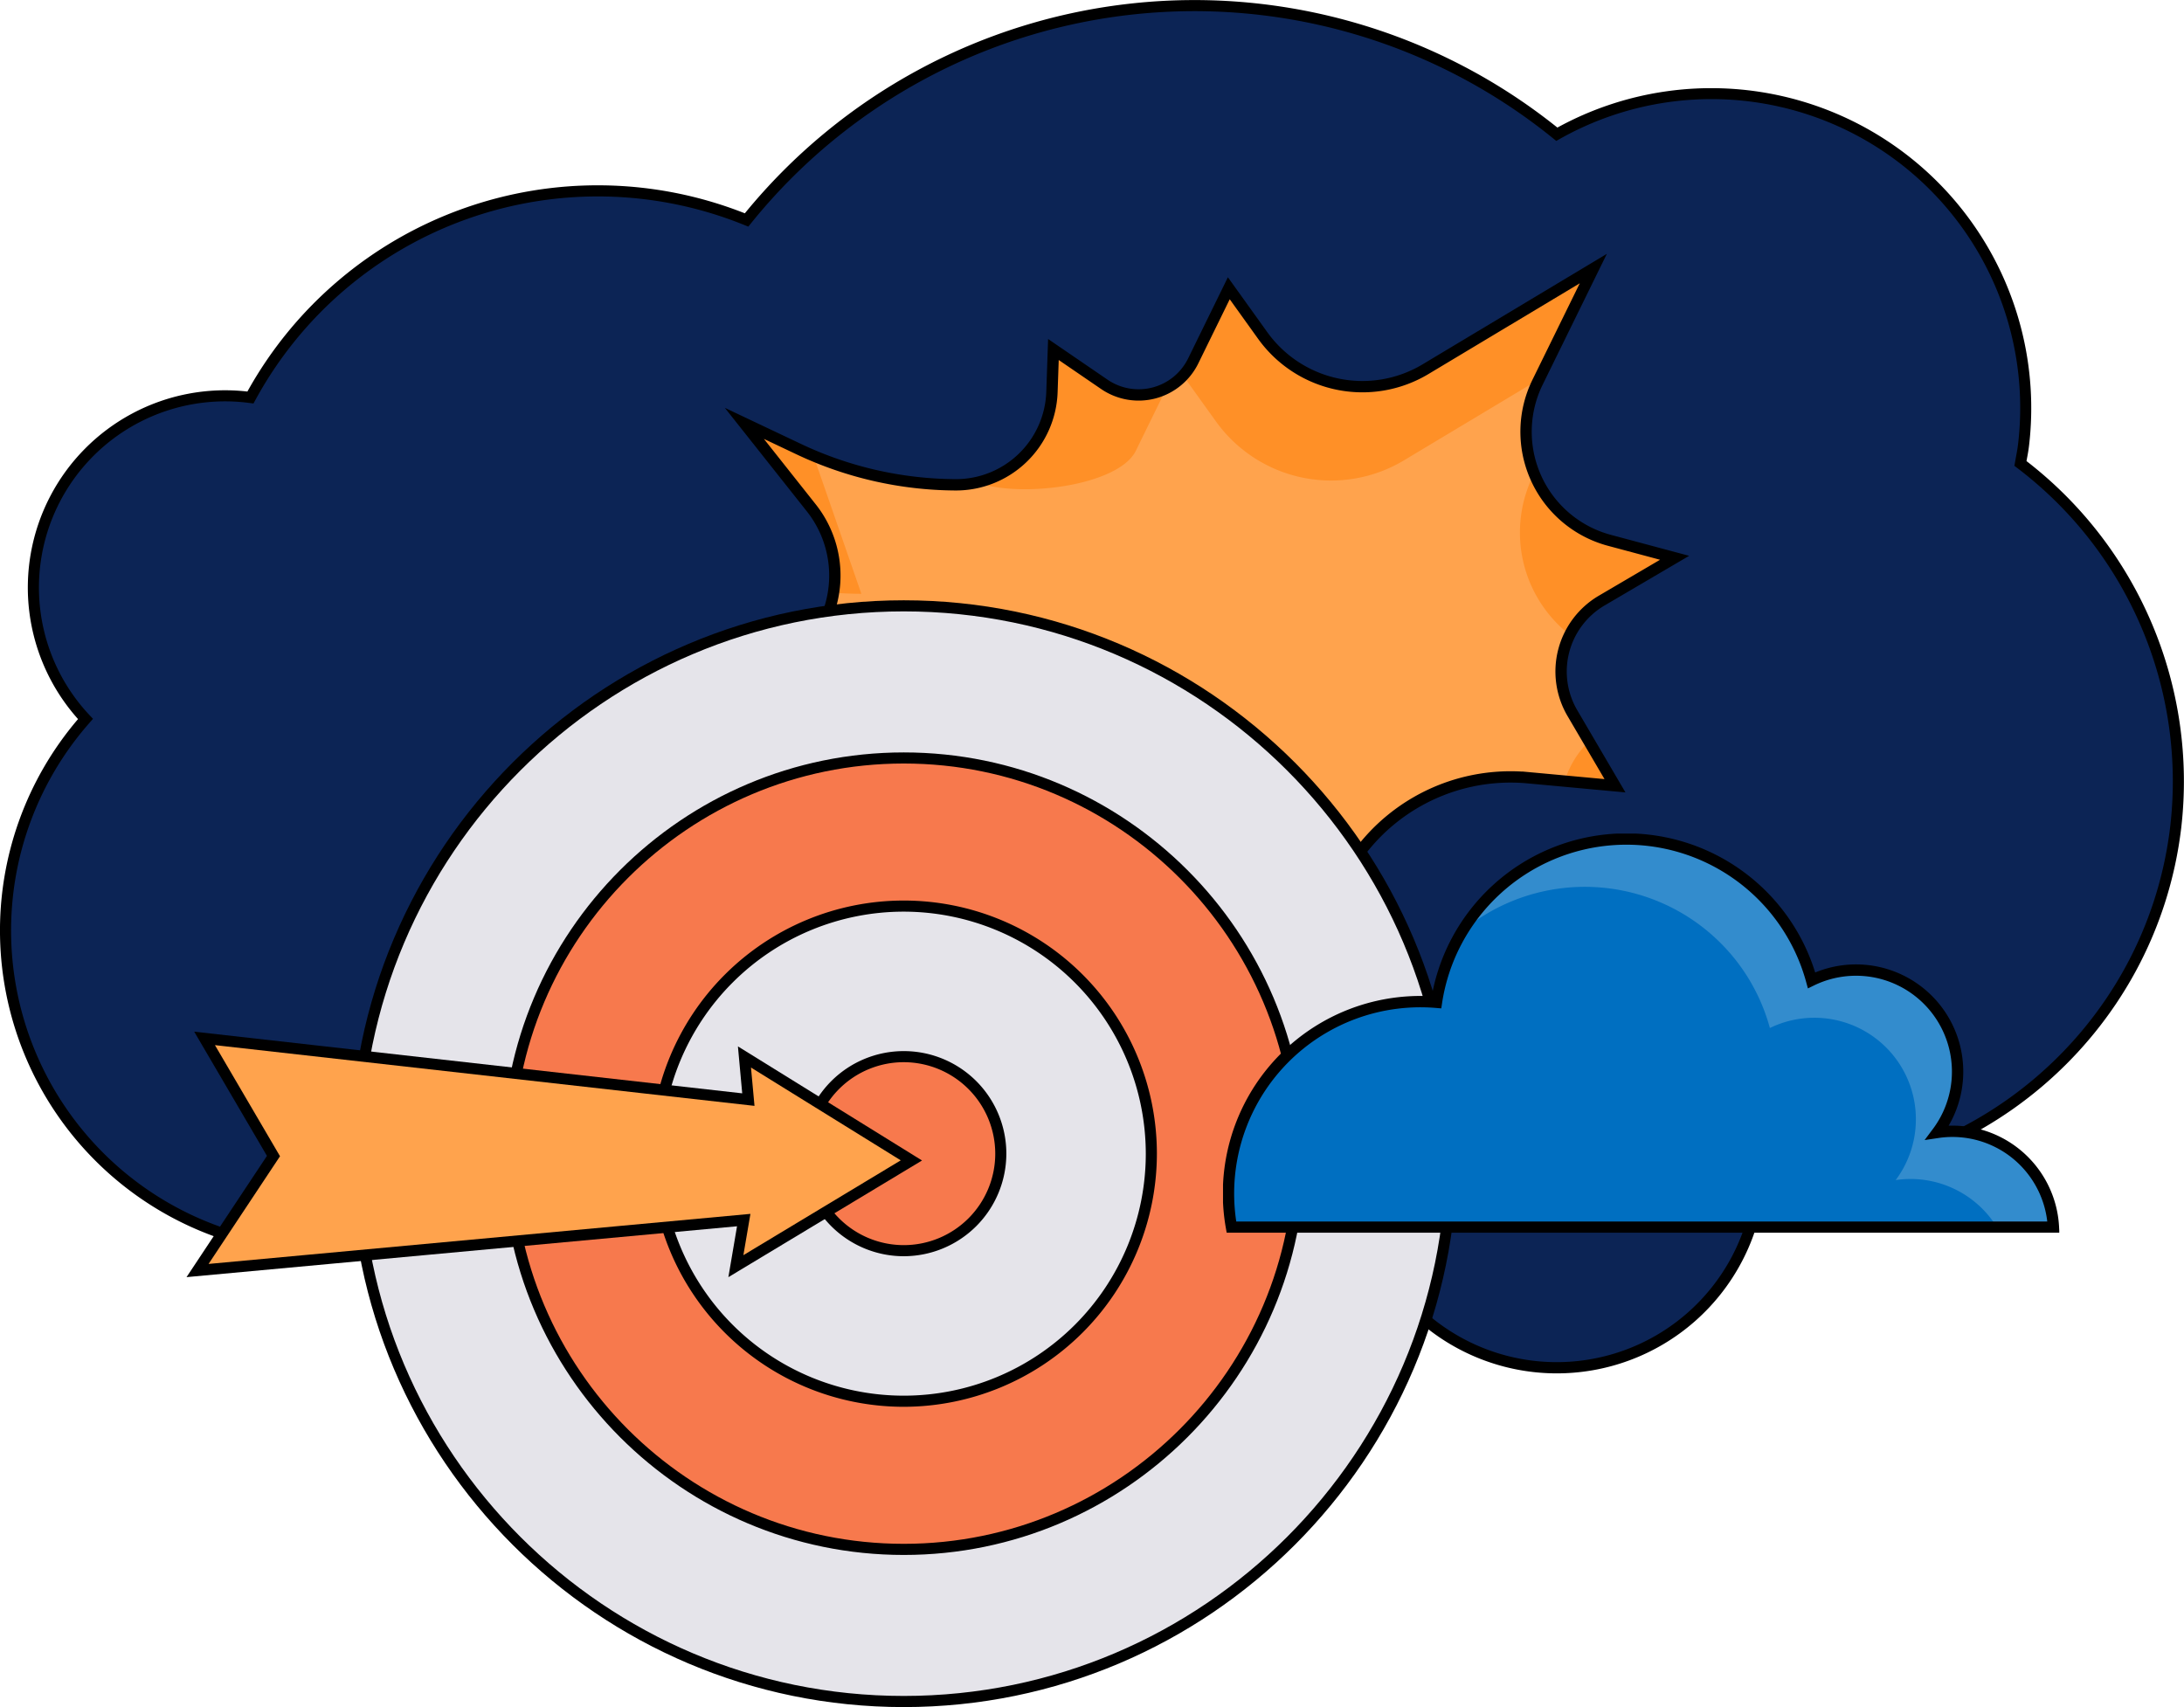 <svg xmlns="http://www.w3.org/2000/svg" xmlns:xlink="http://www.w3.org/1999/xlink" width="770.866" height="602.537" viewBox="0 0 770.866 602.537">
  <defs>
    <clipPath id="clip-path">
      <rect id="Rectangle_340" data-name="Rectangle 340" width="378.226" height="312.076" fill="none"/>
    </clipPath>
    <clipPath id="clip-path-2">
      <path id="Tracé_7162" data-name="Tracé 7162" d="M244.91,35.024a43.316,43.316,0,0,1-57.25-12.849L175.97,5.305,162.983,30.7a21.461,21.461,0,0,1-31.542,7.733l-17.728-12.58-.772,15.015A33.9,33.9,0,0,1,78.33,73.012,130.533,130.533,0,0,1,23.247,59.466L4.221,50.05,27.333,80.283A38.465,38.465,0,0,1,23.408,131.4L10.967,143.357l4.612,1.673a26.467,26.467,0,0,1,14.414,37.044l-5.352,10.317,28.207-10.275a26.9,26.9,0,0,1,36.1,25.032l.247,28.164,24.71-20.206a49.315,49.315,0,0,1,70.7,8.644L199.018,243l12.194-25.643a66.583,66.583,0,0,1,67.363-37.57l30.673,3.368-14.586-25.869a29.033,29.033,0,0,1,11.025-39.554l25.965-14.661-22.9-6.542a39.67,39.67,0,0,1-24.4-56.22L304.713.511Z" transform="translate(-4.221 -0.511)" fill="none"/>
    </clipPath>
    <clipPath id="clip-path-3">
      <rect id="Rectangle_341" data-name="Rectangle 341" width="378.226" height="312.076" fill="none" stroke="rgba(0,0,0,0)" stroke-width="4"/>
    </clipPath>
    <clipPath id="clip-path-4">
      <rect id="Rectangle_342" data-name="Rectangle 342" width="295.162" height="140.873" fill="none"/>
    </clipPath>
    <clipPath id="clip-path-5">
      <path id="Tracé_7166" data-name="Tracé 7166" d="M96.156,16.807A67.534,67.534,0,0,0,73.595,57.814,67.728,67.728,0,0,0,1.232,137.182H291.355a35.707,35.707,0,0,0-40.949-33.438A35.847,35.847,0,0,0,205.994,50.06,67.8,67.8,0,0,0,96.156,16.807" transform="translate(-0.2 -0.2)" fill="none"/>
    </clipPath>
    <clipPath id="clip-path-6">
      <rect id="Rectangle_343" data-name="Rectangle 343" width="295.162" height="140.873" fill="none" stroke="#000" stroke-width="4"/>
    </clipPath>
  </defs>
  <g id="Groupe_5353" data-name="Groupe 5353" transform="translate(-13998.939 -5640.507)">
    <g id="Groupe_5351" data-name="Groupe 5351">
      <path id="Tracé_22561" data-name="Tracé 22561" d="M711.371,161.813c.372-2.134.832-4.249,1.1-6.432A110.94,110.94,0,0,0,547.741,45.613,202.948,202.948,0,0,0,261.754,75.872,139.489,139.489,0,0,0,86.641,138.525,67.687,67.687,0,0,0,28.424,252,112.9,112.9,0,0,0,181.765,416.3a203.029,203.029,0,0,0,315.9,44.4,71.829,71.829,0,0,0,121.408-43.161c.166-1.371.2-2.731.274-4.092,73.313,4.033,138.1-49.436,146.841-123.356a140.022,140.022,0,0,0-54.821-128.28" transform="translate(14000.696 5642.274)" fill="#0c2455"/>
      <path id="Tracé_22562" data-name="Tracé 22562" d="M359.163,520.884a207.462,207.462,0,0,1-24.317-1.439,203.416,203.416,0,0,1-151.9-98.511,114.856,114.856,0,0,1-155.4-167.124A69.639,69.639,0,0,1,87.321,138.2,141.409,141.409,0,0,1,262.9,75.29,204.885,204.885,0,0,1,549.7,45.031,112.941,112.941,0,0,1,716.162,157.374c-.186,1.586-.47,3.123-.763,4.67l-.127.7A142.784,142.784,0,0,1,769.9,292.1c-8.7,73.606-73.068,128.143-146.929,125.167-.049.754-.1,1.517-.186,2.271a73.791,73.791,0,0,1-123.356,45.628,204.378,204.378,0,0,1-140.262,55.721M184.089,415.158l1.116,1.919c32.148,55.095,86.861,90.992,150.1,98.472a200.437,200.437,0,0,0,162.758-54.5l1.371-1.3,1.361,1.312a69.912,69.912,0,0,0,118.1-41.987c.108-.91.157-1.821.2-2.731l.186-3.191,1.938.108c72.823,3.926,136.249-49.427,144.795-121.623a138.859,138.859,0,0,0-54.067-126.5l-.95-.715.558-3.1c.274-1.459.548-2.917.724-4.405A108.971,108.971,0,0,0,550.467,49.084l-1.165.656-1.038-.842A200.98,200.98,0,0,0,265.038,78.863l-.91,1.126-1.341-.538A137.586,137.586,0,0,0,90.111,141.241l-.646,1.175-1.331-.176A65.719,65.719,0,0,0,31.6,252.419l1.224,1.3-1.175,1.341A110.942,110.942,0,0,0,182.327,416.509Z" transform="translate(13998.939 5640.507)"/>
      <rect id="Rectangle_379" data-name="Rectangle 379" width="770.866" height="602.527" transform="translate(13998.939 5640.511)" fill="none"/>
    </g>
    <g id="Groupe_5350" data-name="Groupe 5350" transform="matrix(1, -0.017, 0.017, 1, 14215.467, 5735.678)">
      <g id="Groupe_2055" data-name="Groupe 2055" transform="translate(0 0)">
        <g id="Groupe_2054" data-name="Groupe 2054" clip-path="url(#clip-path)">
          <path id="Tracé_7160" data-name="Tracé 7160" d="M89.195,235.3l-.247-28.153a26.9,26.9,0,0,0-36.1-25.043L24.641,192.393l5.352-10.317A26.475,26.475,0,0,0,15.579,145.02l-4.612-1.684,12.452-11.948a38.475,38.475,0,0,0,3.915-51.115L4.221,50.051l19.026,9.417A130.849,130.849,0,0,0,78.341,73a33.9,33.9,0,0,0,34.6-32.143l.772-15.015,17.728,12.58a21.461,21.461,0,0,0,31.542-7.733L175.97,5.285,187.65,22.166A43.321,43.321,0,0,0,244.91,35.014l59.8-34.5L284.346,40.3a39.668,39.668,0,0,0,24.41,56.21l22.9,6.553-25.976,14.661a29.032,29.032,0,0,0-11.015,39.554l14.586,25.869-30.673-3.357a66.56,66.56,0,0,0-67.353,37.548l-12.205,25.654L184.6,223.731a49.322,49.322,0,0,0-70.7-8.634Z" transform="translate(41.049 4.98)" fill="#ff9027"/>
        </g>
      </g>
      <g id="Groupe_2057" data-name="Groupe 2057" transform="translate(45.27 5.482)">
        <g id="Groupe_2056" data-name="Groupe 2056" clip-path="url(#clip-path-2)">
          <path id="Tracé_7161" data-name="Tracé 7161" d="M98.069,273.991l-.279-32.5A31.037,31.037,0,0,0,56.124,212.6L23.563,224.463l6.178-11.915A30.542,30.542,0,0,0,13.106,169.8l-5.32-1.941,14.361-13.792a44.41,44.41,0,0,0,4.526-59L0,60.178,21.954,71.042A150.653,150.653,0,0,0,85.532,86.669l-22.855-69.7c21.45,16.087,60.06,28.957,60.06,28.957,12.323,8.752,53.625,5.373,60.5-8.087L198.219,8.526,211.7,27.992a50.005,50.005,0,0,0,66.087,14.843L346.813,3,323.3,48.927a45.792,45.792,0,0,0,28.164,64.886l26.437,7.561-29.976,16.913a33.5,33.5,0,0,0-12.72,45.645L352.036,213.8l-35.392-3.882a76.794,76.794,0,0,0-77.734,43.34l-14.093,29.6-16.634-22.222a56.915,56.915,0,0,0-81.6-9.964Z" transform="translate(-45.27 23.724)" fill="#ffa34d"/>
        </g>
      </g>
      <g id="Groupe_2059" data-name="Groupe 2059" transform="translate(0 0)">
        <g id="Groupe_2058" data-name="Groupe 2058" clip-path="url(#clip-path-3)">
          <path id="Tracé_7163" data-name="Tracé 7163" d="M89.195,235.3l-.247-28.153a26.9,26.9,0,0,0-36.1-25.043L24.641,192.393l5.352-10.317A26.475,26.475,0,0,0,15.579,145.02l-4.612-1.684,12.452-11.948a38.475,38.475,0,0,0,3.915-51.115L4.221,50.051l19.026,9.417A130.849,130.849,0,0,0,78.341,73a33.9,33.9,0,0,0,34.6-32.143l.772-15.015,17.728,12.58a21.461,21.461,0,0,0,31.542-7.733L175.97,5.285,187.65,22.166A43.321,43.321,0,0,0,244.91,35.014l59.8-34.5L284.346,40.3a39.668,39.668,0,0,0,24.41,56.21l22.9,6.553-25.976,14.661a29.032,29.032,0,0,0-11.015,39.554l14.586,25.869-30.673-3.357a66.56,66.56,0,0,0-67.353,37.548l-12.205,25.654L184.6,223.731a49.322,49.322,0,0,0-70.7-8.634Z" transform="translate(41.049 4.98)" fill="none" stroke="#000" stroke-miterlimit="10" stroke-width="4"/>
        </g>
      </g>
    </g>
    <path id="Tracé_22563" data-name="Tracé 22563" d="M399.573,215.213c0,106.792-86.577,193.37-193.37,193.37s-193.37-86.577-193.37-193.37S99.41,21.843,206.2,21.843s193.37,86.577,193.37,193.37" transform="translate(14111.733 5832.494)" fill="#e5e4ea"/>
    <path id="Tracé_22564" data-name="Tracé 22564" d="M207.961,412.3c-107.7,0-195.328-87.625-195.328-195.328S100.258,21.644,207.961,21.644s195.328,87.625,195.328,195.328S315.664,412.3,207.961,412.3m0-386.74c-105.539,0-191.412,85.863-191.412,191.412s85.873,191.4,191.412,191.4,191.412-85.863,191.412-191.4S313.5,25.56,207.961,25.56" transform="translate(14109.976 5830.744)"/>
    <path id="Tracé_22565" data-name="Tracé 22565" d="M297.668,167A139.675,139.675,0,1,1,157.993,27.328,139.675,139.675,0,0,1,297.668,167" transform="translate(14159.943 5880.703)" fill="#f7794d"/>
    <path id="Tracé_22566" data-name="Tracé 22566" d="M159.76,310.395c-78.1,0-141.643-63.543-141.643-141.643S81.66,27.129,159.76,27.129,301.393,90.662,301.393,168.752,237.859,310.395,159.76,310.395m0-279.35c-75.946,0-137.717,61.781-137.717,137.707,0,75.946,61.771,137.717,137.717,137.717S297.467,244.7,297.467,168.752c0-75.927-61.771-137.707-137.707-137.707" transform="translate(14158.177 5878.954)"/>
    <path id="Tracé_22567" data-name="Tracé 22567" d="M198.429,120.05a87.385,87.385,0,1,1-87.38-87.38,87.376,87.376,0,0,1,87.38,87.38" transform="translate(14206.888 5927.656)" fill="#e5e4ea"/>
    <path id="Tracé_22568" data-name="Tracé 22568" d="M112.807,211.156a89.343,89.343,0,1,1,89.338-89.348,89.457,89.457,0,0,1-89.338,89.348m0-174.77a85.422,85.422,0,1,0,85.422,85.422,85.528,85.528,0,0,0-85.422-85.422" transform="translate(14205.13 5925.898)"/>
    <path id="Tracé_22569" data-name="Tracé 22569" d="M97.575,72.341A34.243,34.243,0,1,1,63.331,38.1,34.242,34.242,0,0,1,97.575,72.341" transform="translate(14254.605 5975.365)" fill="#f7794d"/>
    <path id="Tracé_22570" data-name="Tracé 22570" d="M65.089,110.3a36.2,36.2,0,1,1,36.2-36.2,36.243,36.243,0,0,1-36.2,36.2m0-68.487A32.285,32.285,0,1,0,97.375,74.1,32.322,32.322,0,0,0,65.089,41.814" transform="translate(14252.848 5973.607)"/>
    <path id="Tracé_22571" data-name="Tracé 22571" d="M7.122,119.377l26.8-40.4L9.609,37.44,201.539,59.045,200.169,44l58.913,36.514L197.144,117.83l2.77-16.26Z" transform="translate(14061.538 5969.578)" fill="#ffa34d"/>
    <path id="Tracé_22572" data-name="Tracé 22572" d="M197.98,123.853l3.054-17.964L6.725,123.843l28.389-42.8L9.437,37.2,202.865,58.969,201.348,42.4,266.33,82.669ZM16.759,41.955,39.725,81.171,14.508,119.183l191.255-17.67-2.487,14.576,55.545-33.47L205.959,49.865,207.2,63.393Z" transform="translate(14058.048 5967.446)"/>
    <g id="Groupe_5352" data-name="Groupe 5352" transform="translate(14430.617 5934.722)">
      <g id="Groupe_2062" data-name="Groupe 2062" transform="translate(0 0)">
        <g id="Groupe_2061" data-name="Groupe 2061" clip-path="url(#clip-path-4)">
          <path id="Tracé_7164" data-name="Tracé 7164" d="M291.351,137.183A35.691,35.691,0,0,0,250.4,103.745a35.847,35.847,0,0,0-44.412-53.684,67.788,67.788,0,0,0-132.4,7.754A67.738,67.738,0,0,0,1.229,137.183Z" transform="translate(1.748 1.744)" fill="#006fc1"/>
        </g>
      </g>
      <g id="Groupe_2064" data-name="Groupe 2064" transform="translate(1.945 1.946)">
        <g id="Groupe_2063" data-name="Groupe 2063" clip-path="url(#clip-path-5)">
          <path id="Tracé_7165" data-name="Tracé 7165" d="M102.936,40.411a67.453,67.453,0,0,1,14.117,26.482,35.836,35.836,0,0,1,44.4,53.674,35.839,35.839,0,0,1,32.3,11.957,34.268,34.268,0,0,1,3.4,4.66h19.973a35.689,35.689,0,0,0-40.939-33.438,35.836,35.836,0,0,0-44.4-53.674A67.717,67.717,0,0,0,8.7,32.462a67.817,67.817,0,0,1,94.233,7.948" transform="translate(74.022 -0.201)" fill="#338ccd"/>
        </g>
      </g>
      <g id="Groupe_2066" data-name="Groupe 2066" transform="translate(0 0)">
        <g id="Groupe_2065" data-name="Groupe 2065" clip-path="url(#clip-path-6)">
          <path id="Tracé_7167" data-name="Tracé 7167" d="M291.351,137.183A35.691,35.691,0,0,0,250.4,103.745a35.847,35.847,0,0,0-44.412-53.684,67.788,67.788,0,0,0-132.4,7.754A67.738,67.738,0,0,0,1.229,137.183Z" transform="translate(1.748 1.744)" fill="none" stroke="#000" stroke-miterlimit="10" stroke-width="4"/>
        </g>
      </g>
    </g>
  </g>
</svg>
